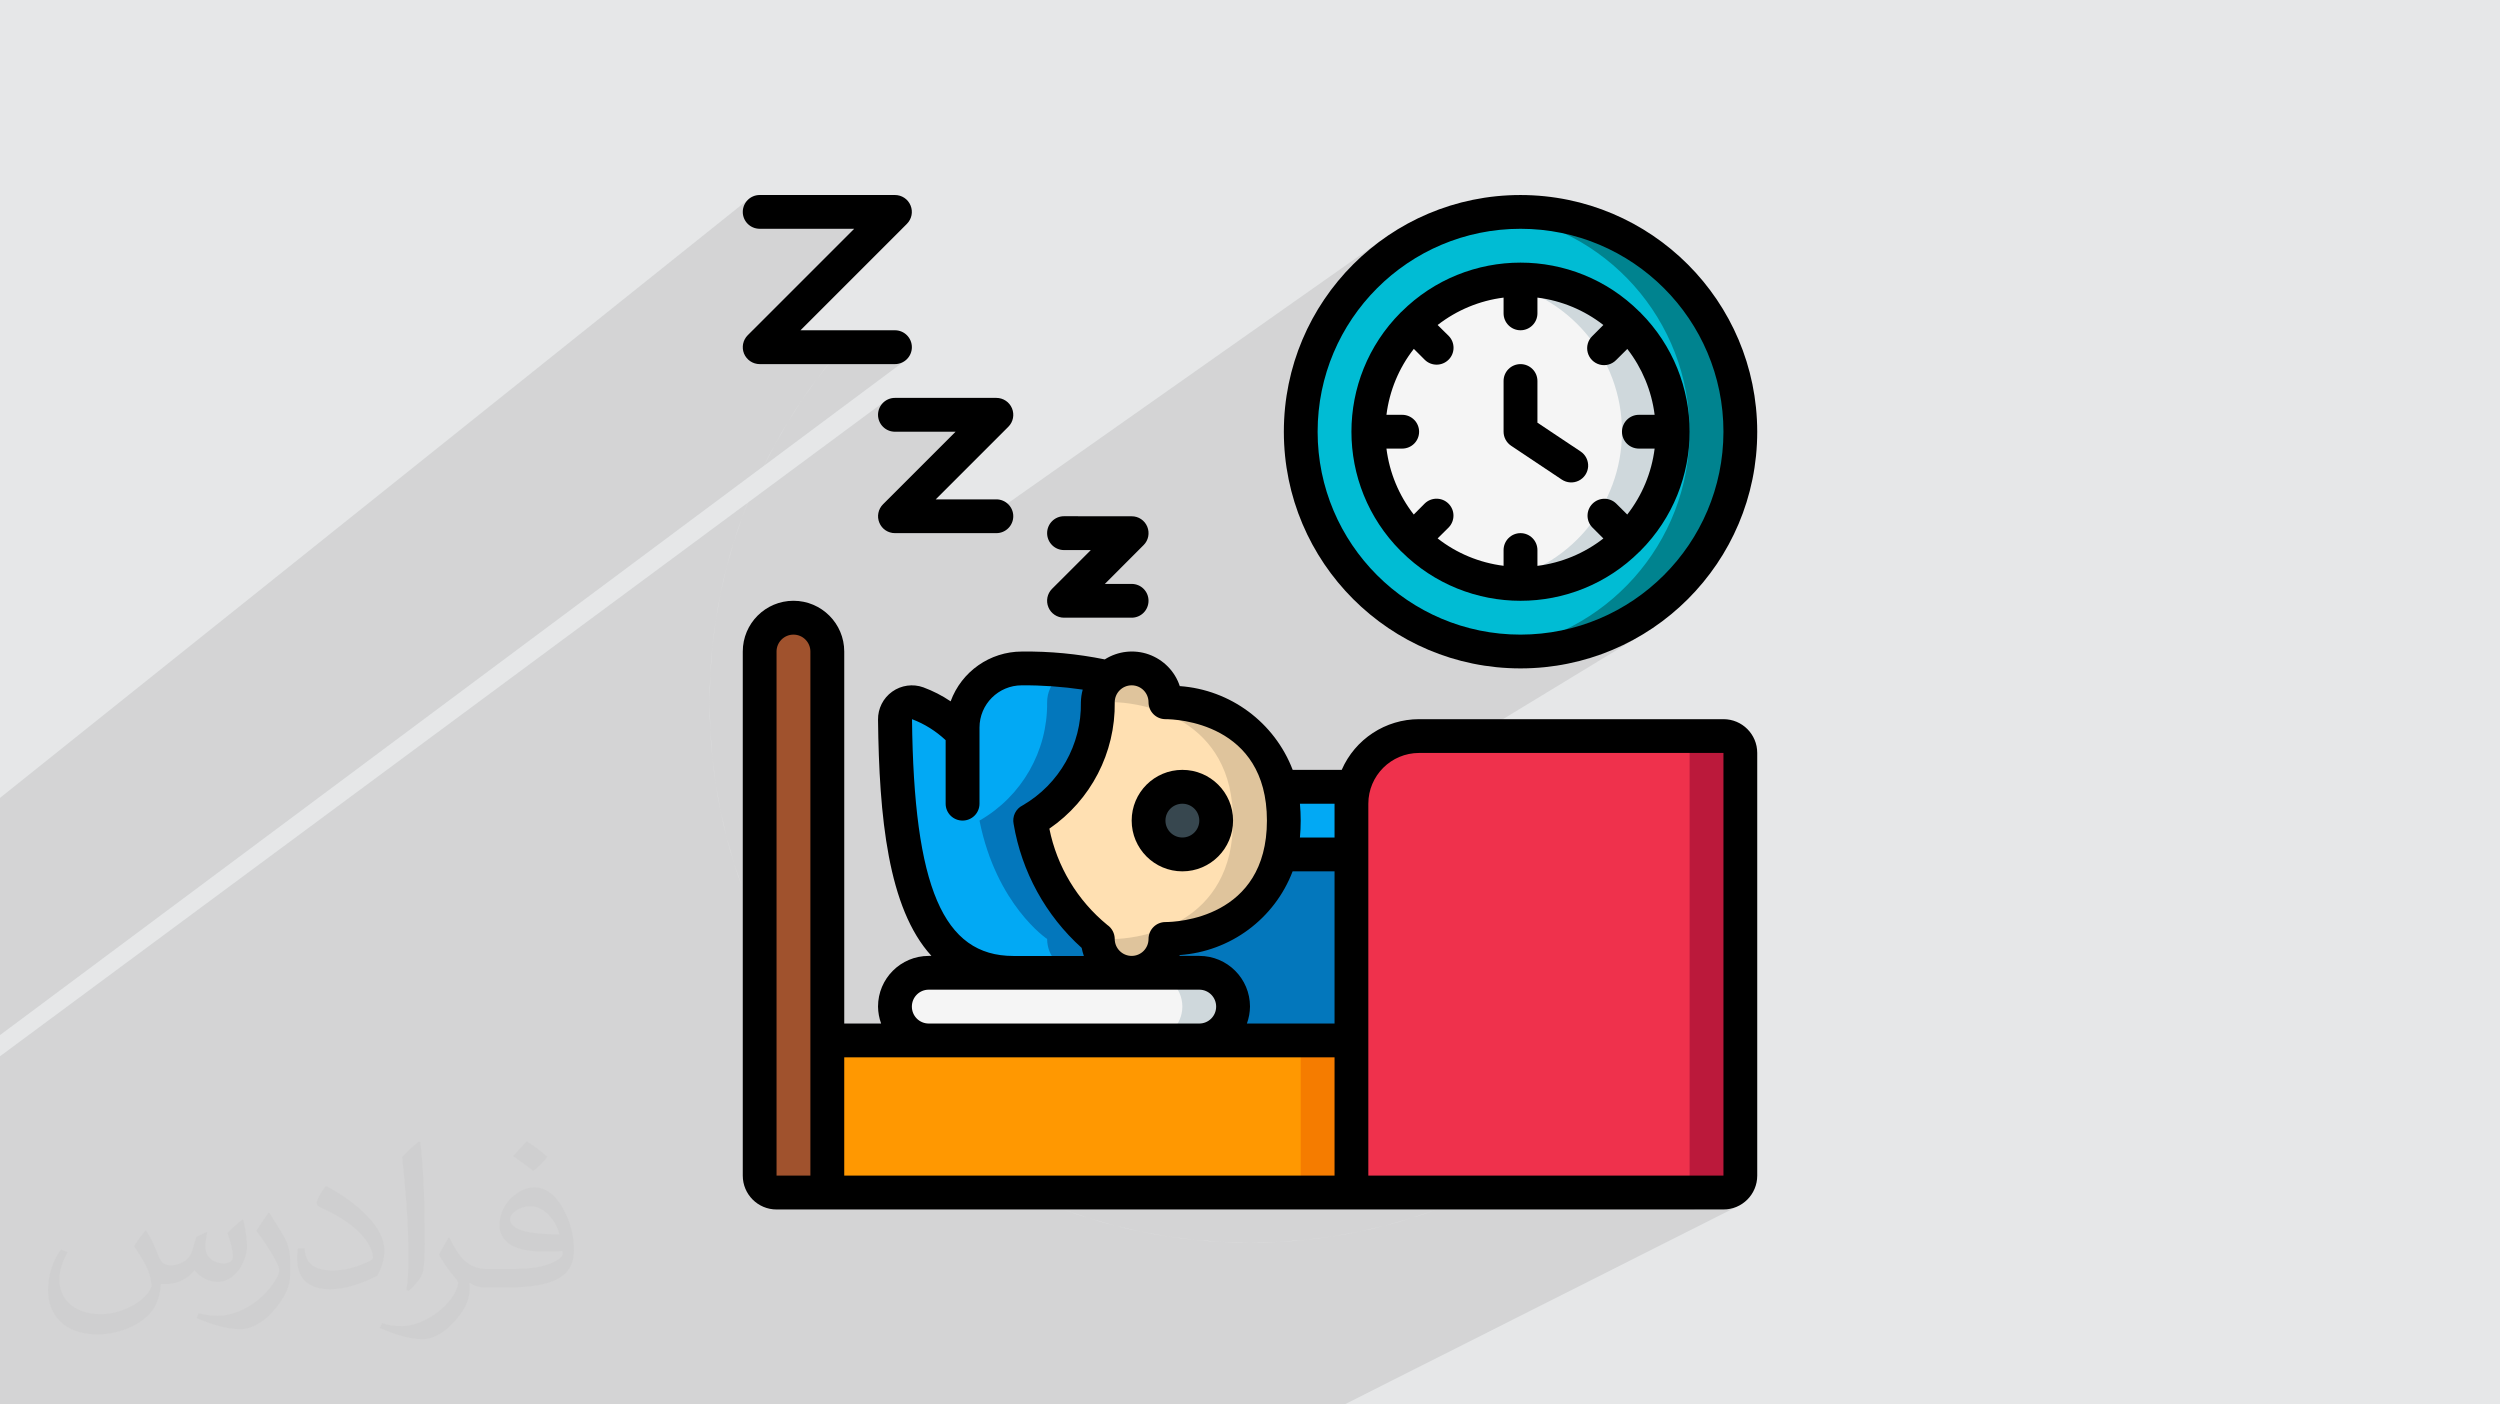 <?xml version="1.0" encoding="UTF-8"?>
<!DOCTYPE svg PUBLIC "-//W3C//DTD SVG 1.1//EN" "http://www.w3.org/Graphics/SVG/1.1/DTD/svg11.dtd">
<!-- Creator: CorelDRAW 2017 -->
<svg xmlns="http://www.w3.org/2000/svg" xml:space="preserve" width="356px" height="200px" version="1.1" style="shape-rendering:geometricPrecision; text-rendering:geometricPrecision; image-rendering:optimizeQuality; fill-rule:evenodd; clip-rule:evenodd"
viewBox="0 0 356000 200000"
 xmlns:xlink="http://www.w3.org/1999/xlink"
 enable-background="new 0 0 497 497"
 data-name="Layer 1">
 <defs>
  <style type="text/css">
   <![CDATA[
    .fil17 {fill:black}
    .fil16 {fill:#00838F}
    .fil15 {fill:#00BCD4}
    .fil6 {fill:#02A9F4}
    .fil7 {fill:#0377BC}
    .fil5 {fill:#37474F}
    .fil10 {fill:sienna}
    .fil14 {fill:#BB193B}
    .fil9 {fill:#CFD8DC}
    .fil4 {fill:#DFC49C}
    .fil0 {fill:#E6E7E8}
    .fil13 {fill:#EF314C}
    .fil12 {fill:#F57C00}
    .fil8 {fill:whitesmoke}
    .fil11 {fill:#FF9801}
    .fil3 {fill:#FFE0B2}
    .fil2 {fill:#373435;fill-opacity:0.031}
    .fil1 {fill:#373435;fill-opacity:0.102}
   ]]>
  </style>
 </defs>
 <g id="Layer_x0020_1">
  <polygon class="fil0" points="0,0 356000,0 356000,200000 0,200000 "/>
  <path class="fil1" d="M216520 30180l-950 650 -2660 -430 -19130 13300 450 -600 1860 -2050 2050 -1870 2230 -1660 -10200 7100 400 -640 1800 -2410 2020 -2230 2220 -2020 2410 -1800 -10670 7480 220 -370 1940 -2600 2180 -2390 2390 -2170 2600 -1940 -60210 42390 -10030 0 -360 -20 -350 -80 -320 -130 -310 -170 -270 -220 -250 -250 -200 -290 -160 -320 -120 -350 -60 -350 -10 -350 50 -340 90 -340 140 -320 190 -300 240 -280 10330 -10330 -8630 0 -490 -50 -450 -140 -410 -220 -350 -300 -300 -360 -220 -400 -140 -460 -50 -480 50 -490 140 -450 220 -410 300 -350 350 -300 -126090 93340 0 1010 0 3470 0 5190 0 2360 0 1870 0 580 0 1980 0 540 0 70 0 570 0 1460 0 390 0 1060 0 4290 0 430 0 2630 0 1020 0 3270 0 1670 0 630 0 450 0 750 0 1430 0 240 0 160 0 930 0 280 0 1050 0 150 0 810 0 330 0 490 0 100 0 1770 0 1320 0 590 0 700 0 20 0 260 0 1990 0 1280 1790 0 1210 0 870 0 340 0 1600 0 2340 0 1660 0 1410 0 40 0 2260 0 20 0 20 0 3650 0 10 0 0 0 30 0 0 0 3720 0 3060 0 1720 0 1980 0 0 0 1130 0 10 0 2120 0 470 0 1350 0 410 0 1160 0 20 0 430 0 1690 0 230 0 1440 0 250 0 190 0 380 0 210 0 1100 0 0 0 90 0 590 0 80 0 140 0 650 0 950 0 10 0 1350 0 140 0 130 0 280 0 1140 0 570 0 240 0 620 0 350 0 430 0 390 0 470 0 280 0 560 0 370 0 1780 0 300 0 150 0 30 0 410 0 140 0 400 0 0 0 210 0 350 0 540 0 40 0 1140 0 580 0 140 0 0 0 160 0 170 0 110 0 1410 0 890 0 0 0 1030 0 110 0 10 0 20 0 120 0 280 0 0 0 480 0 40 0 210 0 120 0 370 0 2080 0 170 0 610 0 860 0 1510 0 350 0 4990 0 2960 0 780 0 340 0 1640 0 540 0 0 0 30 0 50 0 0 0 2110 0 590 0 330 0 0 0 1110 0 0 0 1220 0 3220 0 10 0 7250 0 540 0 5870 0 28840 0 370 0 4460 0 1900 0 40470 0 2120 0 530 0 1810 0 4390 0 520 0 3920 0 1060 0 55850 -28150 -900 280 -970 100 -4190 0 5120 -2600 -450 140 -480 50 -4720 0 4720 -2410 -4820 0 0 -56010 7220 -4180 0 0 -7220 4180 0 -4180 -50 -480 -140 -450 -220 -410 -230 -280 5460 -3190 0 0 -5460 3190 -70 -80 -350 -290 -410 -230 -450 -140 -490 -40 -43340 25460 0 -15830 50 -430 37690 -22900 -2950 1420 -3090 1130 -3230 830 -930 140 10860 -6630 -1820 1060 -420 200 3010 -1840 -2580 1570 -2730 1320 -2880 1050 -3000 770 -1460 220 11300 -6940 -2380 1450 -2530 1220 -2650 970 -1610 420 2830 -1740 2280 -1630 2120 -1820 1940 -2000 1770 -2160 1560 -2320 1360 -2450 1130 -2580 910 -2690 660 -2790 400 -2880 140 -2940 -140 -2950 -400 -2880 -660 -2780 -910 -2690 -1130 -2580 -1360 -2460 -1560 -2310 -1770 -2160 -1940 -2000 -2120 -1820 -2280 -1630 -2430 -1430 -2570 -1210 -2700 -970 -2810 -730 -250 -40 950 -660 0 0zm-72410 27970l0 0zm-144110 71910l0 -2870 0 -8910 0 -3680 0 -980 106830 -85440 -360 290 -290 360 -220 410 -140 450 -50 490 50 480 140 450 220 410 290 360 360 290 410 230 450 140 490 40 13450 0 -15160 15160 -230 270 -190 300 -140 320 -90 340 -50 350 10 350 60 350 110 340 170 320 200 290 240 250 280 220 300 170 330 130 350 80 360 30 19260 0 480 -50 460 -140 400 -230 -128780 95970 0 -500 0 -12220 0 -2730 0 -1890zm129660 -100810l0 0z"/>
  <path class="fil0" d="M131960 38340l-2910 2280c950,-780 1920,-1550 2910,-2280zm-2910 2280l-2790 2420c910,-830 1840,-1640 2790,-2420zm-2790 2420l-2670 2550c870,-870 1760,-1720 2670,-2550zm-2670 2550l-2550 2670c830,-910 1680,-1800 2550,-2670zm-2550 2670l-2420 2790c780,-950 1590,-1880 2420,-2790zm-2420 2790l-2280 2910c730,-990 1500,-1960 2280,-2910zm-2280 2910l-2150 3010c690,-1020 1410,-2020 2150,-3010zm-2150 3010l-2000 3130c640,-1060 1310,-2100 2000,-3130zm-2000 3130l-1850 3220c590,-1090 1200,-2160 1850,-3220zm-1850 3220l-1700 3320c540,-1120 1100,-2230 1700,-3320zm-1700 3320l-1550 3410c490,-1150 1010,-2290 1550,-3410zm-1550 3410l-1370 3490c430,-1180 890,-2340 1370,-3490zm-1370 3490l-1210 3580c370,-1210 780,-2400 1210,-3580zm-1210 3580l-1040 3650c320,-1230 660,-2450 1040,-3650zm-1040 3650l-860 3720c260,-1250 540,-2490 860,-3720zm-860 3720l-680 3790c200,-1270 420,-2540 680,-3790zm-680 3790l-490 3850c140,-1290 300,-2570 490,-3850zm-490 3850l-290 3910c60,-1310 160,-2620 290,-3910zm-290 3910l-100 3960c0,-1330 30,-2650 100,-3960zm-100 3960l100 3960c-70,-1310 -100,-2630 -100,-3960zm100 3960l290 3910c-130,-1300 -230,-2600 -290,-3910zm290 3910l490 3850c-190,-1280 -350,-2560 -490,-3850zm490 3850l680 3790c-260,-1250 -480,-2520 -680,-3790zm680 3790l860 3720c-320,-1230 -600,-2470 -860,-3720zm860 3720l1040 3650c-380,-1200 -720,-2420 -1040,-3650zm1040 3650l1210 3580c-430,-1180 -840,-2370 -1210,-3580zm1210 3580l1370 3490c-480,-1150 -940,-2310 -1370,-3490zm1370 3490l1550 3410c-550,-1120 -1060,-2260 -1550,-3410zm1550 3410l1700 3320c-600,-1090 -1160,-2200 -1700,-3320zm1700 3320l1850 3220c-650,-1060 -1260,-2130 -1850,-3220zm1850 3220l2000 3130c-690,-1030 -1360,-2070 -2000,-3130zm2000 3130l2150 3010c-740,-990 -1460,-1990 -2150,-3010zm2150 3010l2280 2910c-780,-950 -1550,-1920 -2280,-2910zm2280 2910l2420 2790c-830,-910 -1640,-1840 -2420,-2790zm2420 2790l2550 2670c-870,-870 -1720,-1760 -2550,-2670zm2550 2670l2670 2550c-910,-830 -1800,-1680 -2670,-2550zm2670 2550l2790 2420c-950,-780 -1880,-1590 -2790,-2420zm2790 2420l2910 2280c-990,-730 -1960,-1500 -2910,-2280zm2910 2280l3010 2150c-1020,-690 -2020,-1410 -3010,-2150zm3010 2150l3130 2000c-1060,-640 -2100,-1310 -3130,-2000zm3130 2000l3220 1850c-1090,-590 -2160,-1210 -3220,-1850zm3220 1850l3320 1700c-1120,-540 -2230,-1100 -3320,-1700zm3320 1700l3410 1550c-1150,-490 -2290,-1010 -3410,-1550zm3410 1550l3490 1370c-1180,-430 -2340,-890 -3490,-1370zm3490 1370l3580 1210c-1210,-370 -2400,-780 -3580,-1210zm3580 1210l3650 1040c-1230,-320 -2450,-660 -3650,-1040zm3650 1040l3720 860c-1250,-260 -2490,-540 -3720,-860zm3720 860l3790 680c-1270,-200 -2540,-430 -3790,-680zm3790 680l3850 490c-1290,-140 -2580,-300 -3850,-490zm3850 490l3910 290c-1310,-70 -2620,-160 -3910,-290zm3910 290l3960 100c-1330,0 -2650,-30 -3960,-100zm3960 100l3960 -100c-1310,70 -2630,100 -3960,100zm3960 -100l3910 -290c-1290,130 -2600,230 -3910,290zm3910 -290l3850 -490c-1280,190 -2560,350 -3850,490zm3850 -490l3790 -680c-1250,250 -2520,480 -3790,680zm3790 -680l3720 -860c-1230,320 -2470,600 -3720,860zm3720 -860l3650 -1040c-1200,380 -2420,720 -3650,1040zm3650 -1040l3580 -1210c-1180,430 -2370,840 -3580,1210zm3580 -1210l3490 -1370c-1150,480 -2310,940 -3490,1370zm3490 -1370l3410 -1550c-1120,540 -2260,1060 -3410,1550zm3410 -1550l3320 -1700c-1090,600 -2200,1160 -3320,1700z"/>
  <path class="fil2" d="M20820 175250c680,1030 1120,2020 1550,3120 320,640 490,1820 1990,1820 440,0 1070,-130 1630,-440 630,-330 1110,-830 1360,-1590l600 -2020 1460 -720 100 100c-200,760 -250,1490 -250,2060 0,1690 1460,2330 2620,2330 680,0 1290,-330 1290,-950 0,-800 -340,-2160 -780,-3380 680,-680 1360,-1360 2140,-1920l120 70c340,1440 530,2860 530,3810 0,930 -410,1960 -750,2630 -700,1320 -1940,2370 -3440,2370 -1140,0 -2410,-570 -3280,-1630l-50 0c-820,1010 -2080,1940 -4120,1940l-630 0c-100,1340 -390,2290 -830,3140 -1210,2360 -4800,4030 -8180,4030 -4700,0 -7060,-2710 -7060,-6320 0,-2230 730,-4300 1850,-5770l920 370c-700,1340 -1160,2610 -1160,3850 0,3380 2740,4990 5920,4990 2930,0 6570,-1870 7230,-4040 -250,-2370 -1140,-3480 -2500,-5640 410,-720 940,-1450 1600,-2210l120 0 0 0zm54210 -12720c990,620 1960,1350 2910,2190 -530,750 -1190,1430 -2010,2020 -950,-760 -1900,-1420 -2870,-2120 660,-730 1310,-1450 1970,-2090l0 0zm510 9240c-1600,0 -2910,1050 -2910,1830 0,1670 3200,2190 7030,2170 -480,-1960 -2160,-4000 -4120,-4000zm-3590 8940c2080,0 3900,-70 5290,-420 1550,-380 2860,-1160 2860,-1700 0,-140 0,-310 -50,-450 -870,80 -1870,80 -2740,80 -2810,0 -4980,-640 -5820,-2230 -220,-430 -370,-920 -370,-1480 0,-1530 660,-3020 1820,-4050 970,-850 2040,-1390 3130,-1390 1970,0 3540,1590 4640,4080 600,1360 1020,2930 1020,4910 0,1310 -370,2420 -1190,3240 -1530,1490 -4350,2050 -8670,2050l-1960 0 0 0 -510 0c-1070,0 -1840,-190 -2450,-660l-100 0c30,240 50,490 50,720 0,970 -320,2210 -970,3200 -1920,2850 -4000,4090 -5800,4090 -1820,0 -4050,-700 -6060,-1610l360 -700c650,270 1550,450 2790,450 3250,0 7520,-3120 8050,-6170 -120,-250 -330,-580 -650,-930 -950,-1140 -1550,-2080 -2110,-3060 480,-950 920,-1720 1330,-2400l170 -20c1390,2830 2650,4450 5460,4450l440 0 0 0 2040 0 0 0zm-14080 2990c240,-1300 270,-2770 270,-4120l0 -2020c0,-3770 -490,-9250 -880,-12820 680,-730 1630,-1590 2380,-2170l220 60c510,4480 630,9690 630,14500 0,1260 -50,2490 -170,3390 -70,1140 -730,2000 -2140,3320l-310 -140zm-14490 -5950c70,1770 940,3160 3980,3160 1890,0 3490,-490 5260,-1330 320,-140 490,-330 490,-490 0,-1120 -850,-2580 -2280,-3920 -1390,-1260 -3230,-2370 -4950,-3110 -590,-250 -780,-510 -780,-760 0,-510 680,-1590 1240,-2350l190 -20c1970,1030 4180,2560 5800,4260 1480,1570 2400,3150 2400,4890 0,1280 -380,2480 -1020,3600 -2150,1090 -4460,1910 -6740,1910 -2770,0 -4660,-1290 -4660,-4340 0,-330 0,-840 120,-1500l950 0zm-5010 -5030l1730 2780c630,1030 1210,2140 1210,3920l0 2260c0,1830 -1170,3790 -3060,5730 -1480,1310 -2790,1870 -4000,1870 -1800,0 -3860,-560 -6240,-1580l270 -700c750,200 1620,370 2690,370 3420,-20 6920,-2520 8520,-5570 190,-350 270,-680 270,-910 0,-350 -200,-740 -340,-1090 -880,-1640 -1850,-3150 -2920,-4530 560,-880 1120,-1730 1730,-2580l140 30z"/>
  <g id="_1804702460320">
   <g id="Page-1">
    <g id="_020---Sleep-In">
     <path id="Shape" class="fil3" d="M182290 112040c-2870,-12040 -16330,-12040 -16330,-12040 -10,-2660 -2160,-4810 -4810,-4820 -1220,0 -2380,460 -3250,1300 -1000,900 -1570,2180 -1570,3520 90,6950 -3600,13400 -9630,16850 2410,12040 9630,16860 9630,16860 0,2660 2160,4810 4820,4810 2660,0 4810,-2150 4810,-4810 0,0 13460,0 16330,-12040 700,-3170 700,-6460 0,-9630l0 0zm-13920 9630c-2660,0 -4820,-2160 -4820,-4820 0,-2660 2160,-4810 4820,-4810 2660,0 4810,2150 4810,4810 0,2660 -2150,4810 -4810,4820z"/>
     <path id="Shape_0" class="fil4" d="M182290 112040c-2870,-12040 -16330,-12040 -16330,-12040 -10,-2660 -2160,-4810 -4810,-4820 -1220,0 -2380,460 -3250,1300 -130,130 -240,250 -350,390 760,860 1180,1980 1190,3130 0,0 13460,0 16320,12040 710,3170 710,6460 0,9630 -2860,12040 -16320,12040 -16320,12040 -10,1160 -430,2280 -1210,3140 1310,1530 3430,2070 5320,1370 1880,-700 3120,-2500 3110,-4510 0,0 13460,0 16330,-12040 700,-3170 700,-6460 0,-9630l0 0z"/>
     <circle id="Oval" class="fil5" cx="168370" cy="116850" r="4820"/>
     <path id="Shape_1" class="fil6" d="M192760 112040c-220,780 -320,1590 -310,2410l0 7220 -10160 0c700,-3170 700,-6460 0,-9630l10470 0z"/>
     <path id="Shape_2" class="fil6" d="M161150 138520l-16860 0c-13790,0 -16610,-15550 -16850,-36060 -20,-800 360,-1550 1000,-2010 650,-460 1480,-580 2220,-310 2430,900 4620,2330 6410,4190l0 -720c0,-4650 3770,-8430 8430,-8430 4030,-60 8070,340 12010,1210 120,20 270,70 390,90 -1000,900 -1570,2180 -1570,3520 90,6950 -3600,13400 -9630,16850 2410,12040 9630,16860 9630,16860 10,2650 2160,4800 4820,4810l0 0z"/>
     <path id="Shape_3" class="fil7" d="M156330 133710c0,0 -7220,-4820 -9630,-16860 6030,-3450 9720,-9900 9630,-16850 0,-1340 570,-2620 1570,-3520 -120,-20 -270,-70 -390,-90 -3940,-870 -7980,-1270 -12010,-1210 -620,10 -1230,80 -1820,210 2220,170 4430,500 6610,1000 120,20 260,70 380,90 -1000,900 -1560,2180 -1560,3520 90,6950 -3600,13400 -9630,16850 2410,12040 9630,16860 9630,16860 10,2650 2160,4800 4810,4810l7230 0c-2660,-10 -4810,-2160 -4820,-4810l0 0z"/>
     <path id="Shape_4" class="fil8" d="M175590 143340c-20,2650 -2160,4790 -4810,4810l-38530 0c-2650,0 -4800,-2160 -4810,-4810 20,-2650 2160,-4800 4810,-4820l38530 0c2650,10 4800,2160 4810,4820l0 0z"/>
     <path id="Shape_5" class="fil9" d="M170780 138520l-7230 0c2660,10 4810,2160 4820,4820 -20,2650 -2160,4790 -4820,4810l7230 0c2650,-20 4790,-2160 4810,-4810 -10,-2660 -2160,-4810 -4810,-4820z"/>
     <path id="Shape_6" class="fil10" d="M117810 92780l0 77040 -7230 0c-1330,0 -2400,-1080 -2400,-2410l0 -74630c-10,-1280 500,-2510 1420,-3400 890,-910 2120,-1430 3390,-1420 2660,10 4810,2160 4820,4820z"/>
     <polygon id="Rectangle-path" class="fil11" points="117810,148150 192450,148150 192450,169820 117810,169820 "/>
     <polygon id="Rectangle-path_7" class="fil12" points="185220,148150 192450,148150 192450,169820 185220,169820 "/>
     <path id="Shape_8" class="fil7" d="M192450 121670l0 26480 -21670 0c2650,-20 4790,-2160 4810,-4810 -10,-2660 -2160,-4810 -4810,-4820l-9630 0c2650,-10 4800,-2160 4810,-4810 0,0 13460,0 16330,-12040l10160 0z"/>
     <path id="Shape_9" class="fil13" d="M247820 107220l0 60190c0,1330 -1070,2410 -2400,2410l-52970 0 0 -55370c-10,-820 90,-1630 310,-2410 1090,-4260 4930,-7230 9320,-7220l43340 0c1330,0 2400,1070 2400,2400l0 0z"/>
     <path id="Shape_10" class="fil14" d="M245420 104820l-7230 0c1330,0 2410,1070 2410,2400l0 60190c0,1330 -1080,2410 -2410,2410l7230 0c1330,0 2400,-1080 2400,-2410l0 -60190c0,-1330 -1070,-2400 -2400,-2400z"/>
     <circle id="Oval_11" class="fil15" cx="216520" cy="61480" r="31300"/>
     <path id="Shape_12" class="fil16" d="M216520 30180c-1200,0 -2410,80 -3610,220 15780,1830 27690,15190 27690,31080 0,15880 -11910,29250 -27690,31070 11560,1390 22940,-3750 29530,-13350 6600,-9590 7320,-22060 1880,-32350 -5450,-10300 -16150,-16720 -27800,-16670l0 0z"/>
     <circle id="Oval_13" class="fil8" cx="216520" cy="61480" r="21670"/>
     <path id="Shape_14" class="fil9" d="M216520 39810c-1210,10 -2420,110 -3610,320 10430,1750 18060,10780 18060,21350 0,10570 -7630,19590 -18060,21340 8080,1420 16270,-1860 21150,-8450 4890,-6600 5620,-15380 1910,-22700 -3710,-7320 -11240,-11910 -19450,-11860l0 0z"/>
     <g>
      <path id="Shape_15" class="fil17" d="M168370 124080c3990,0 7220,-3240 7220,-7230 0,-3990 -3230,-7220 -7220,-7220 -3990,0 -7220,3230 -7220,7220 0,3990 3230,7230 7220,7230zm0 -9630c1330,0 2410,1070 2410,2400 0,1330 -1080,2410 -2410,2410 -1330,0 -2410,-1080 -2410,-2410 0,-1330 1080,-2400 2410,-2400z"/>
      <path id="Shape_16" class="fil17" d="M245420 102410l-43340 0c-4780,0 -9110,2840 -11020,7220l-6980 0c-2590,-6760 -8860,-11410 -16080,-11930 -690,-2100 -2320,-3760 -4410,-4510 -2080,-740 -4400,-480 -6270,710 -3890,-790 -7850,-1170 -11820,-1120 -4530,10 -8570,2840 -10130,7090 -1210,-820 -2510,-1480 -3880,-1990 -1490,-540 -3150,-310 -4440,610 -1290,920 -2040,2410 -2020,3990 160,13790 1410,26860 7600,33630l-380 10c-3990,0 -7220,3230 -7220,7220 10,820 160,1640 440,2410l-5250 0 0 -52970c0,-3990 -3240,-7230 -7230,-7230 -3990,0 -7220,3240 -7220,7230l0 74630c0,2660 2150,4820 4810,4820l134840 0c2660,0 4810,-2160 4810,-4820l0 -60190c0,-2660 -2150,-4810 -4810,-4810l0 0zm-55380 12040l0 4810 -4930 0c70,-770 110,-1570 110,-2410 0,-830 -40,-1630 -110,-2400l4930 0zm-26490 -14450c0,1330 1080,2410 2410,2410 1480,0 14450,480 14450,14440 0,13970 -12980,14450 -14450,14450 -1330,0 -2410,1080 -2410,2410 0,1330 -1070,2410 -2400,2410 -1330,0 -2410,-1080 -2410,-2410 -10,-800 -400,-1550 -1060,-2000 -4250,-3480 -7170,-8320 -8250,-13710 5920,-4060 9410,-10820 9310,-18000 0,-1330 1080,-2410 2410,-2410 1330,0 2400,1080 2400,2410l0 0zm-33680 2410c1780,670 3400,1690 4790,2990l0 9050c0,1330 1080,2400 2410,2400 1330,0 2410,-1070 2410,-2400l0 -10840c0,-3320 2690,-6020 6020,-6020 2900,-20 5800,190 8680,610 -160,590 -250,1190 -260,1800 110,6040 -3070,11660 -8300,14690 -980,480 -1500,1570 -1280,2640 1150,6810 4560,13030 9690,17650 80,390 180,770 310,1150l-10050 0c-9980,-10 -14160,-9780 -14420,-33720zm-20 40930c0,-1330 1070,-2410 2400,-2410l38530 0c1330,0 2400,1080 2400,2410 0,1330 -1070,2410 -2400,2410l-38530 0c-1330,0 -2400,-1080 -2400,-2410zm-19270 -50560c0,-1330 1080,-2410 2410,-2410 1330,0 2410,1080 2410,2410l0 74630 -4820 0 0 -74630zm79460 74630l-69820 0 0 -16850 69820 0 0 16850zm-12480 -21660c280,-770 430,-1590 440,-2410 0,-3990 -3230,-7220 -7220,-7220l-2830 0c0,-40 30,-80 50,-120 7220,-510 13490,-5160 16070,-11920l5970 0 0 21670 -12480 0zm67860 21660l-50570 0 0 -52960c0,-3990 3240,-7230 7230,-7230l43340 0 0 60190z"/>
      <path id="Shape_17" class="fil17" d="M163370 75000c-370,-900 -1250,-1490 -2220,-1480l-9640 -10c-1320,0 -2400,1080 -2400,2410 0,1330 1080,2410 2400,2410l3820 0 -5520 5520c-690,690 -890,1720 -520,2620 370,900 1250,1490 2230,1490l9630 0c1330,0 2400,-1080 2400,-2410 0,-1330 -1070,-2400 -2400,-2400l-3820 0 5520 -5530c690,-680 890,-1720 520,-2620z"/>
      <path id="Shape_18" class="fil17" d="M144110 58150c-370,-900 -1250,-1490 -2230,-1490l-14440 0c-1330,0 -2410,1080 -2410,2410 0,1330 1080,2410 2410,2410l8630 0 -10330 10330c-690,690 -900,1730 -520,2630 370,900 1240,1480 2220,1480l14440 0c1330,0 2410,-1080 2410,-2410 0,-1320 -1080,-2400 -2410,-2400l-8630 0 10340 -10340c690,-690 890,-1720 520,-2620l0 0z"/>
      <path id="Shape_19" class="fil17" d="M129660 29250c-370,-900 -1250,-1480 -2220,-1480l-19260 0c-1330,0 -2410,1080 -2410,2410 0,1330 1080,2400 2410,2400l13450 0 -15160 15160c-680,680 -890,1720 -520,2620 380,900 1250,1490 2230,1490l19260 0c1330,0 2410,-1080 2410,-2410 0,-1330 -1080,-2410 -2410,-2410l-13450 0 15150 -15150c690,-690 900,-1730 520,-2630l0 0z"/>
      <path id="Shape_20" class="fil17" d="M216520 27770c-18610,0 -33700,15090 -33700,33710 0,18610 15090,33700 33700,33700 18620,0 33710,-15090 33710,-33700 -20,-18610 -15100,-33690 -33710,-33710zm0 62600c-15950,0 -28890,-12940 -28890,-28890 0,-15960 12940,-28900 28890,-28900 15960,0 28900,12940 28900,28900 -20,15950 -12950,28870 -28900,28890z"/>
      <path id="Shape_21" class="fil17" d="M233550 44450c-20,-10 -50,-20 -70,-40 -9370,-9350 -24540,-9350 -33920,0 -20,20 -40,30 -60,40 -20,20 -30,40 -50,60 -9340,9380 -9340,24550 0,33930 20,20 30,40 50,60 20,20 40,30 60,40 9380,9350 24550,9350 33920,0 20,-10 50,-20 70,-40 10,-20 20,-40 40,-60 9350,-9380 9350,-24550 0,-33930 -20,-20 -20,-40 -40,-60zm-170 19430l2240 0c-430,3430 -1780,6670 -3900,9390l-1580 -1570c-940,-910 -2440,-900 -3370,30 -930,930 -940,2430 -30,3370l1580 1580c-2720,2120 -5970,3470 -9390,3900l0 -2250c0,-1330 -1080,-2410 -2410,-2410 -1330,0 -2410,1080 -2410,2410l0 2240c-3420,-430 -6670,-1770 -9390,-3900l1580 -1570c910,-950 900,-2450 -30,-3380 -930,-930 -2430,-940 -3380,-30l-1570 1580c-2120,-2720 -3460,-5970 -3890,-9390l2240 0c1330,0 2410,-1070 2410,-2400 0,-1330 -1080,-2410 -2410,-2410l-2240 0c430,-3420 1770,-6670 3900,-9390l1570 1570c950,920 2450,900 3380,-30 930,-920 940,-2430 30,-3370l-1590 -1570c2730,-2120 5970,-3470 9390,-3900l0 2240c0,1330 1080,2410 2410,2410 1330,0 2410,-1080 2410,-2410l0 -2240c3430,430 6670,1780 9390,3900l-1580 1580c-620,600 -870,1500 -650,2340 220,840 880,1500 1720,1720 840,220 1730,-30 2340,-660l1580 -1570c2110,2720 3460,5960 3890,9380l-2240 0c-1330,0 -2410,1080 -2410,2410 0,1330 1080,2400 2410,2400l0 0z"/>
      <path id="Shape_22" class="fil17" d="M218930 60190l0 -5940c0,-1330 -1080,-2400 -2410,-2400 -1330,0 -2410,1070 -2410,2400l0 7230c0,800 410,1550 1080,2000l7220 4820c720,470 1630,530 2400,150 770,-380 1280,-1140 1340,-2000 50,-860 -350,-1680 -1070,-2160l-6150 -4100z"/>
     </g>
    </g>
   </g>
  </g>
 </g>
</svg>
